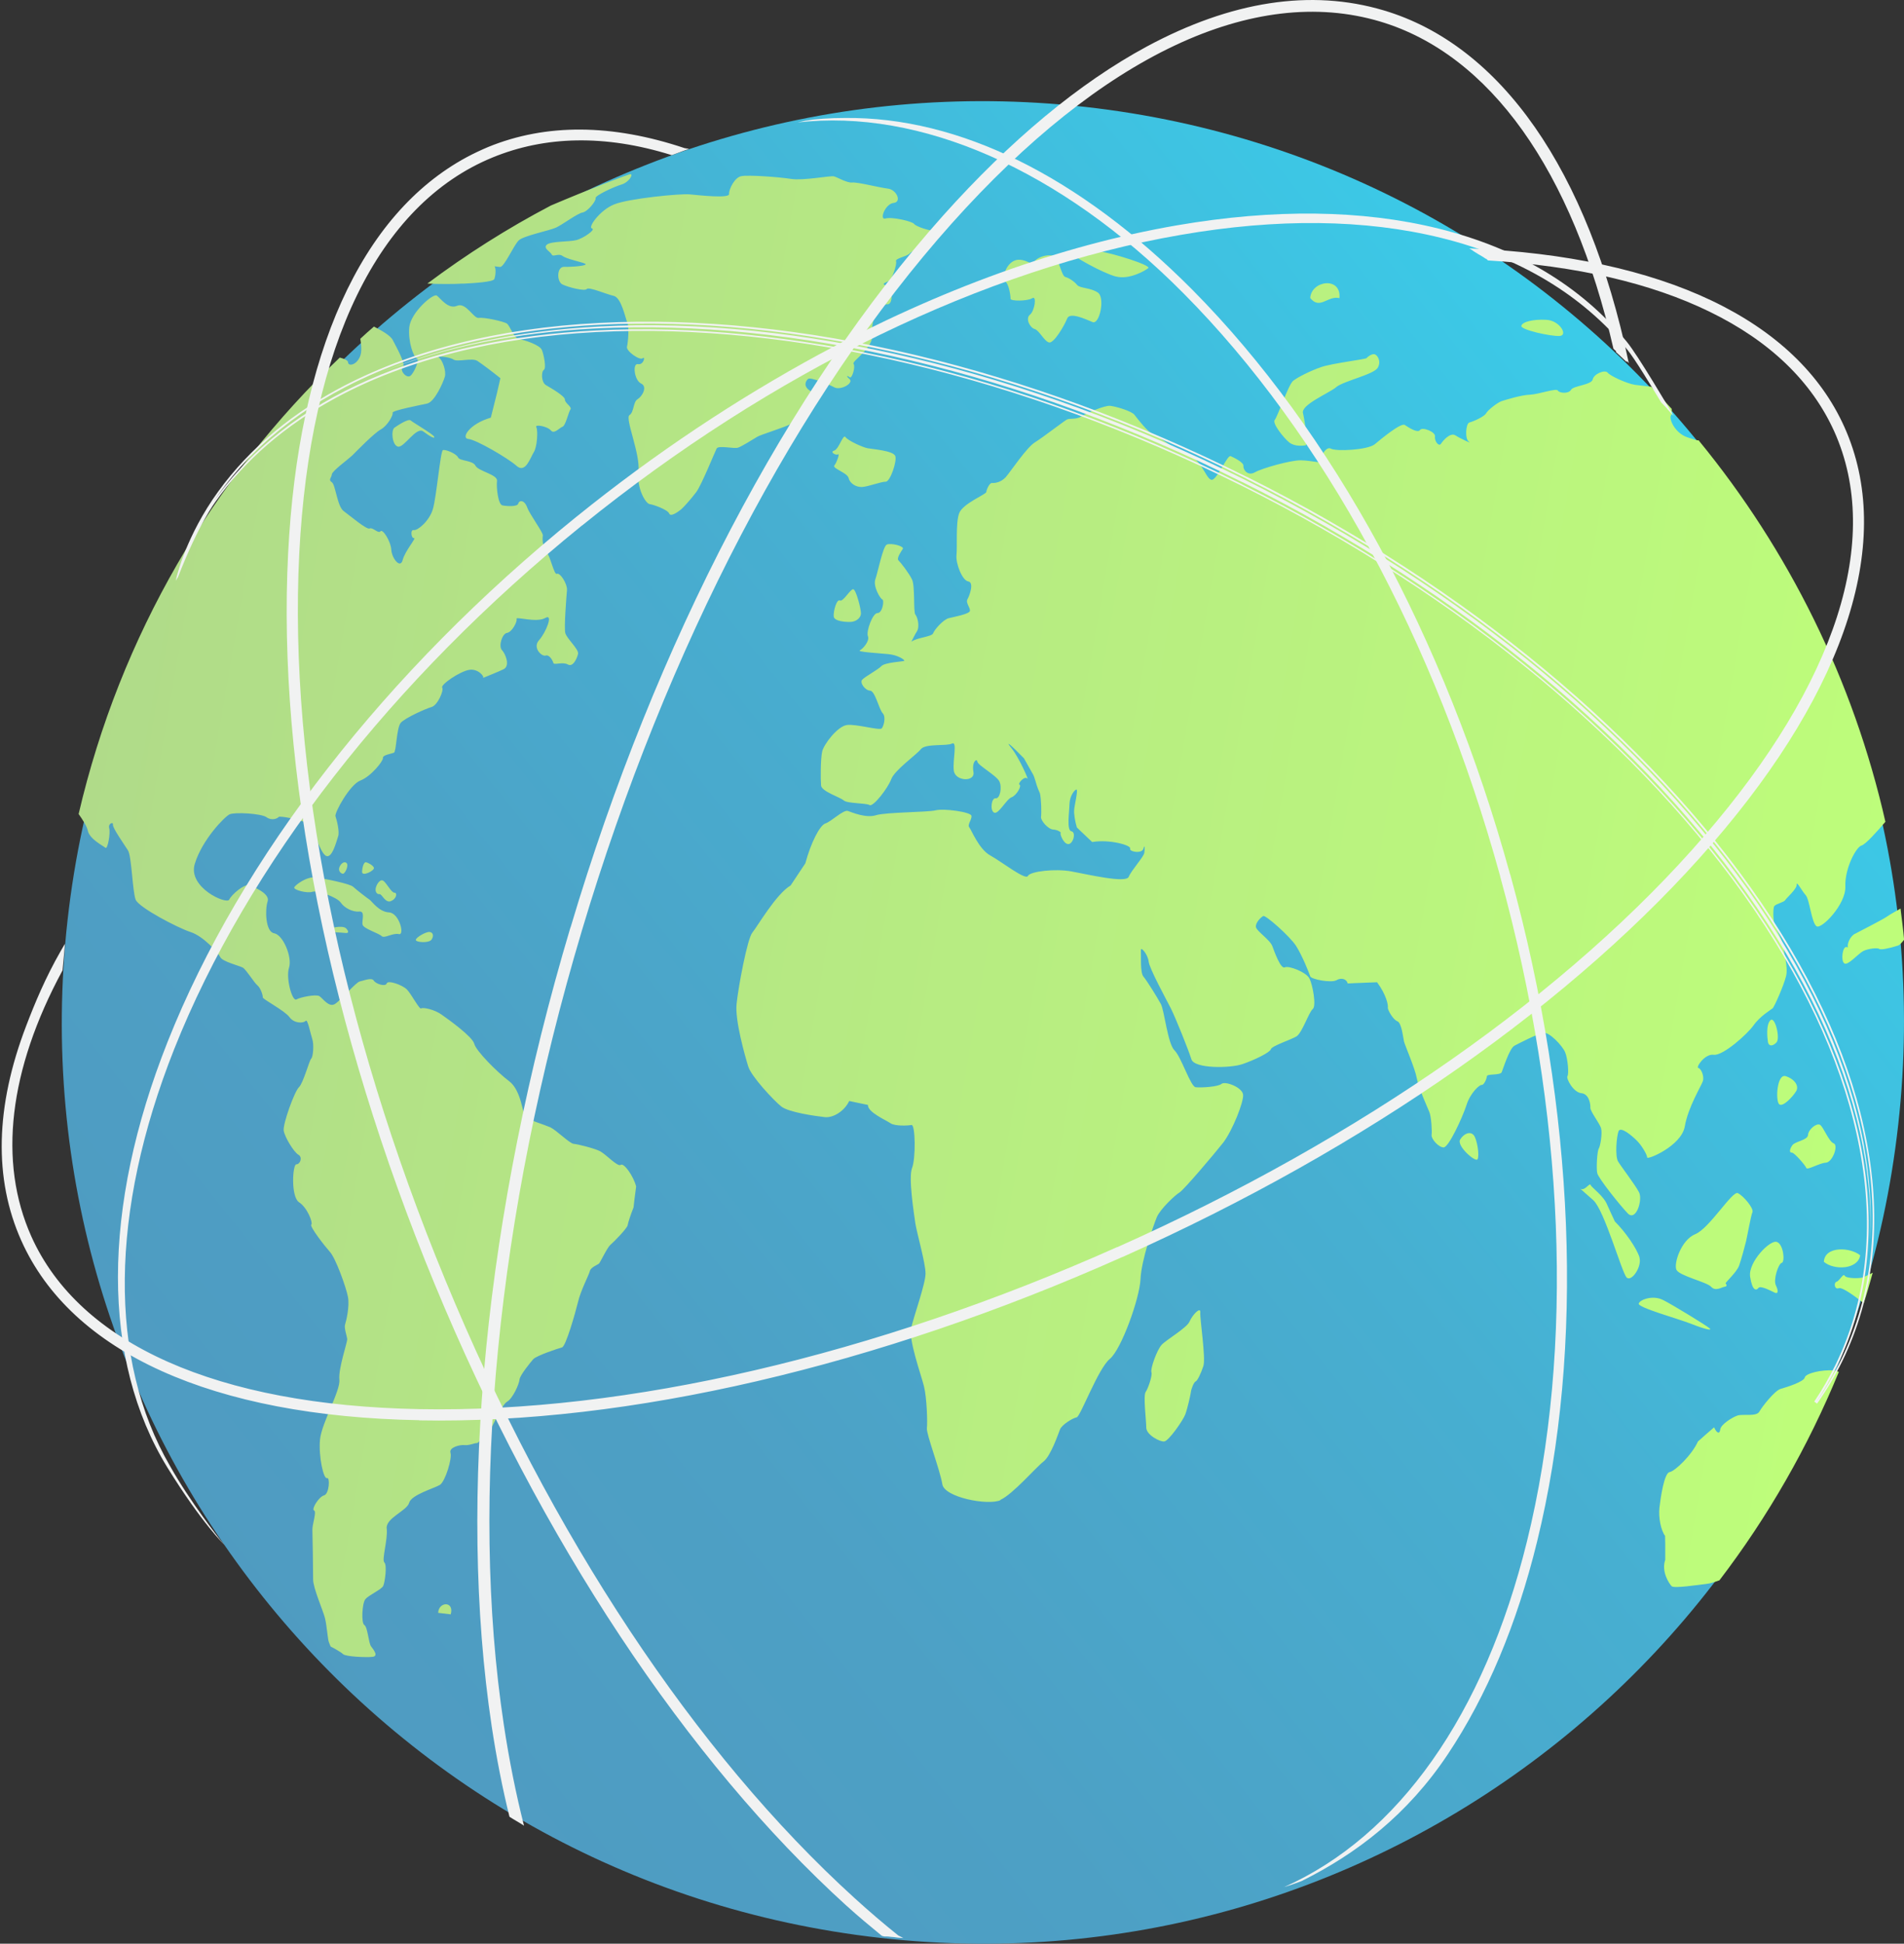 <svg xmlns="http://www.w3.org/2000/svg" width="339" height="346"><rect width="100%" height="100%" fill="#333333" stroke="none"/><title>earth</title><desc>Created with Sketch.</desc><defs><linearGradient id="a" x1="10.952%" x2="89.07%" y1="81.202%" y2="18.794%"><stop stop-color="#4F9BC1" offset="0%"/><stop stop-color="#4DA0C5" offset="26.01%"/><stop stop-color="#47AFD1" offset="58.13%"/><stop stop-color="#3CC8E6" offset="93.36%"/><stop stop-color="#3ACEEA" offset="100%"/></linearGradient><linearGradient id="b" x1="-.251%" x2="99.602%" y1="46.123%" y2="59.816%"><stop stop-color="#B0DB89" offset="0%"/><stop stop-color="#BEFE7A" offset="100%"/></linearGradient></defs><g fill="none"><g fill-rule="nonzero"><g><path id="Shape" fill="url(#a)" d="M337.97 200.22c-10.04 90-91.2 154.82-181.2 144.75-90-10.07-154.8-91.2-144.74-181.2C22.1 73.77 103.23 9 193.23 19.03c90 10.07 154.8 91.2 144.74 181.2z" transform="translate(-11 -1) translate(11 1)"/><path id="Shape" fill="url(#b)" d="M326.55 243.96c-2.18-.2-5.1.52-5.22 1.25-.12.74-3.23 1.73-4.28 2.02-1.03.28-3.27 3.1-3.8 4.05-.53.95-2.93.38-3.9.7-.9.3-2.93 1.56-3.06 2.45-.1.9-.62.74-1.1-.35 0 0 0 0-1.3 1.12-1.58 1.4-1.58 1.4-1.58 1.4-1.08 2.42-4.1 5.3-5.05 5.45-.96.16-1.6 4.56-1.8 6.3-.2 1.8.26 4.06 1 5.05 0 0 0 0 .03 1.43 0 2.84 0 2.84 0 2.84-.74 2.1.7 4.24 1.15 4.7.45.4 4.6-.23 6.2-.42.68-.07 1.5-.35 2.3-.64 8.62-11.28 15.76-23.72 21.26-37.1-.3-.14-.6-.24-.85-.24zm-271.14-26c-.27.43 2.32 3.75 3.34 4.9 1.03 1.14 2.88 6.3 3.2 8 .32 1.66-.3 4.27-.5 4.88-.23.6.3 2.04.37 2.6.05.6-1.6 5.27-1.4 7.25.23 1.97-3.16 7.7-3.45 10.7-.26 3 .64 7.05 1.25 6.83.57-.22.4 2.8-.5 3.06-.97.25-2.32 2.5-1.8 2.7.5.2-.33 2.46-.3 3.45.04.95.13 7.27.13 8.83 0 1.56 1.8 5.58 2.12 6.92.32 1.34.5 3.83.67 4.2.13.4.32.8.35.84.03 0 1.76.9 2.2 1.34.5.45 4.04.6 5.2.48 1.18-.1.22-1.28-.23-1.88-.45-.64-.6-3.45-1.2-3.8-.56-.32-.4-3.9.2-4.6.6-.72 2.85-1.7 3.17-2.35.3-.64.72-3.7.2-4.18-.5-.48.65-4.1.42-6.03-.22-1.88 3.62-3.15 4-4.6.4-1.42 4.48-2.57 5.48-3.18.96-.64 2.2-4.75 1.88-5.7-.32-.96 1.64-1.47 2.5-1.38.83.1 1.86-.4 2.18-.35.32.04 1.53-1.7 2.1-2.06.6-.38 2.22-4.66 3.27-5.3 1.06-.6 2.18-3.18 2.24-3.98.1-.77 1.86-2.93 2.44-3.6.58-.64 4.45-1.92 5.13-2.1.67-.2 2.33-6 2.84-8.08.48-2.07 1.93-4.78 2.1-5.48.15-.7 1.4-1.15 1.62-1.34.24-.2 1.43-2.8 2.04-3.35.64-.53 2.94-2.9 3.07-3.47.1-.57.58-2 1.06-3.2 0 0 0 0 .16-1.42.3-2.3.3-2.3.3-2.3-.46-1.84-2.18-4.26-2.73-3.85-.55.42-2.63-1.88-3.72-2.45-1.12-.54-3.97-1.24-4.7-1.3-.74-.1-3.05-2.43-4.13-2.94-1.1-.48-3.94-1.34-4.42-1.76-.48-.38-.7-4.78-2.9-6.44-2.2-1.66-5.9-5.4-6.22-6.66-.3-1.25-4.5-4.28-5.82-5.2-1.28-.93-3.36-1.34-3.64-1.1-.3.24-1.73-2.54-2.53-3.37-.82-.83-3.42-1.72-3.6-1.08-.2.64-1.93.1-2.3-.5-.37-.62-1.84.02-2.5.15-.68.13-3.3 3.28-4.4 4-1.1.7-2.17-1-2.8-1.4-.65-.34-3.3.17-4.08.6-.76.4-1.92-3.87-1.3-5.7.57-1.84-1.06-5.8-2.66-6.08-1.57-.25-1.64-4.27-1.16-5.68.48-1.4-2.62-2.67-3.4-2.87-.8-.2-3 1.63-3.44 2.56-.45.92-7.46-2.17-6.12-6.4 1.3-4.26 5.28-8.34 6.18-8.78.93-.42 5.6-.16 6.56.5.96.7 1.98.23 2.18-.03.2-.25 3.96.48 5.05 1.1 1.1.56 2.22 5.12 3.34 5.8 1.12.66 1.92-2.65 2.2-3.45.3-.8-.25-2.97-.47-3.57-.22-.6 2.56-5.68 4.45-6.38 1.85-.7 4.06-3.45 4-4-.1-.53 1.5-.75 1.95-.94.45-.16.45-4.5 1.25-5.36.83-.86 4.35-2.46 5.47-2.78 1.08-.32 2.2-2.96 1.88-3.44-.32-.54 3.07-2.84 4.74-3.16 1.66-.32 2.9 1.28 2.5 1.44.34-.16 2.68-1.06 3.7-1.57 1.2-.6.33-2.73-.3-3.4-.65-.67.02-2.93.9-3.06.9-.13 1.87-2.04 1.7-2.5-.18-.47 3.53.75 5.1-.15 1.53-.9.13 2.6-1.1 3.95-1.2 1.34.46 2.93 1.16 2.74.7-.23 1.3.92 1.4 1.33.1.4 1.64-.26 2.57.25.93.55 1.66-1.14 1.82-1.9.16-.8-2-2.7-2.27-3.68-.25-.98.2-6.53.3-7.68.05-1.15-1.26-3.16-1.8-2.87-.5.25-1.15-3.13-1.86-3.92-.73-.8-.73-2.4-.64-2.9.1-.52-2.3-3.67-2.8-5.04-.53-1.4-1.45-1.23-1.58-.65-.13.6-2.05.48-2.82.32-.77-.16-1.1-3.22-.96-4.37.13-1.12-3.36-1.72-3.84-2.7-.48-.97-2.82-.8-3.1-1.48-.32-.67-2.28-1.47-2.7-1.28-.44.2-1.14 8.36-1.78 10.5-.64 2.13-2.72 3.85-3.4 3.73-.67-.13-.44 1.53.04 1.43.5-.1-1.6 2.27-2.02 3.9-.42 1.62-1.92-.3-2.02-1.82-.1-1.54-1.53-3.77-1.92-3.3-.38.5-1.37-.75-1.92-.5-.5.3-3.42-2.2-4.6-3.06-1.2-.8-1.48-4.75-2.15-5.17-.7-.44-.03-.83 0-1.4s2.75-2.55 3.62-3.35c.83-.83 3.93-4.02 5.12-4.66 1.15-.63 2.24-2.55 2.08-2.96-.16-.38 4.8-1.34 6.14-1.63 1.34-.28 2.87-3.76 3.16-4.78.3-1.02-.48-3.1-1.06-3.4-.57-.33 1.86-.17 2.6.34.76.5 3.36-.38 4.28.26.9.6 2.76 2 4.07 3.06 0 0 0 0-.6 2.62-1.1 4.4-1.1 4.4-1.1 4.4-3.93 1.15-5.34 3.7-4 3.8 1.35.1 7.04 3.4 8.6 4.8 1.58 1.4 2.44-1.5 3.05-2.45.6-.93.77-3.83.45-4.44-.35-.6 2.02-.16 2.6.58.6.7 1.53-.5 2.07-.67.55-.2 1.06-2.62 1.4-3.07.33-.47-1-1.14-.98-1.75.03-.64-2.56-2.1-3.4-2.6-.83-.52-.83-2.4-.35-2.7.47-.28 0-2.74-.36-3.56-.32-.84-3.1-1.8-4.03-1.9-.92-.1-1.65-2.4-2.17-2.77-.5-.38-4.1-1.18-5.02-1.02-.92.17-2.26-2.83-3.86-2.16-1.6.7-2.95-1.34-3.62-1.82-.64-.44-4.6 2.97-4.9 5.62-.25 2.67.8 5.42 1.35 5.54.54.13-.42 2.5-1.12 3.1-.7.6-2.02-.96-1.38-1.5.6-.54-1.15-3.57-1.76-4.78-.4-.9-2.17-1.82-3.38-2.46-.83.7-1.63 1.43-2.43 2.17.15 1 .34 2.3-.08 3.23-.7 1.56-2.1 1.66-2.1.96 0-.33-.68-.65-1.48-.84C37.9 85.18 21.4 113.12 14 144.9c.7 1 1.47 2.18 1.63 2.95.3 1.5 2.7 2.7 3.14 3.06.4.36.93-2.67.67-3.5-.22-.83.77-1.18.67-.6-.08.57 2 3.5 2.67 4.56.67 1.05.8 7.36 1.38 8.8.6 1.4 7.48 5 9.76 5.74 2.28.73 4.9 3.66 5.3 4.46.34.8 3.38 1.53 4.02 1.88.64.4 1.98 2.65 2.6 3.16.6.5.98 1.82.95 2.14-.03.32 3.87 2.33 4.74 3.5.87 1.2 2.54 1.1 2.9.67.34-.4.85 2.3 1.17 3.24.32.95.16 3.18-.2 3.5-.34.32-1.4 4.34-2.17 5.07-.8.75-2.88 6.52-2.72 7.73.2 1.2 1.83 3.86 2.63 4.3.78.45.3 1.7-.38 1.7-.67 0-1 5.7.45 6.73 1.5.95 2.5 3.6 2.24 4zm30.45-97.32c-.03 0-.03 0 0 0zM82.4 50.5c1.98-.1 5.3-.3 5.6-.8.2-.46.38-1.8.06-2.3.32.06.67.1.96.12.73.1 2.43-3.83 3.33-4.72.9-.86 5.53-1.75 6.68-2.3 1.16-.54 3.75-2.5 4.68-2.67.94-.16 2.47-2.1 2.34-2.56-.16-.44 3.3-2.04 4.6-2.42 1.3-.38 2.1-1.75 1.64-1.85-.28-.06-7.52 2.74-14.2 5.58-7.72 4.05-15.05 8.7-22 13.9 1.93.1 5 .1 6.3 0zM178.1 267c2.24-1 6.4-5.87 7.68-6.82 1.3-1 2.6-4.85 2.94-5.7.32-.87 2.27-2.05 2.98-2.18.67-.13 3.8-8.67 5.9-10.4 2.07-1.72 5.3-10.78 5.46-14.16.13-3.34 2.3-9.6 2.9-11.06.62-1.47 3.28-3.96 4.08-4.43.76-.48 6-6.64 7.74-8.84 1.7-2.23 3.68-7.3 3.55-8.54-.12-1.3-3.16-2.47-3.84-1.93-.63.54-3.64.7-4.6.6-.92-.1-2.56-5.38-3.77-6.56-1.22-1.17-1.8-7.07-2.43-8.25-.64-1.18-2.5-4.18-3.1-4.88-.62-.7-.4-3.8-.46-4.66-.06-.85 1.25.72 1.38 1.96.13 1.24 3.04 6.57 3.94 8.32.9 1.8 3.13 7.37 3.68 9.1.54 1.7 6.94 1.6 9.1.85 2.13-.73 4.88-2.07 5.04-2.64.16-.6 3.6-1.7 4.58-2.3 1-.65 2.2-4.32 2.88-4.86.67-.54 0-4.27-.58-5.42-.54-1.15-3.74-2.36-4.4-2-.72.34-1.8-2.66-2.2-3.74-.37-1.12-2.74-2.65-2.93-3.4-.16-.78.9-1.8 1.3-2 .42-.2 4.68 3.55 5.83 5.3 1.12 1.76 2.34 4.85 2.53 5.43.15.55 3.77 1.22 4.66.7.87-.5 1.8-.25 2.02.58 0 0 0 0 1.15-.06 4.07-.16 4.07-.16 4.07-.16 1.66 2.23 2 4.08 1.92 4.5-.07.38.92 2.16 1.7 2.45.76.27 1.02 2.94 1.18 3.6.16.68 1.98 4.83 2.27 6.52.3 1.7 1.86 5.1 2.24 6.03.36.9.5 3.44.4 4.1-.07.68 1.2 2.18 2.14 2.2.9.04 3.4-5.44 4.06-7.5.64-2.1 2.3-3.68 2.72-3.62.42.03.9-1.1.93-1.56.06-.45 2.37-.13 2.63-.7.25-.58 1.37-4.24 2.27-4.72.9-.48 4.03-2.08 5.12-2.3 1.05-.22 3.42 2.3 3.9 3.45.48 1.1.7 3.85.42 4.27-.27.4 1.04 2.9 2.48 3.03 1.38.13 1.64 1.98 1.6 2.6 0 .68 1.64 2.76 1.9 3.62.25.86-.1 3.12-.4 3.63-.3.48-.47 3.48-.28 4.37.16.86 4 5.68 5.44 7.18 1.47 1.5 2.7-2.43 2-3.77-.7-1.34-3.18-4.56-3.73-5.48-.56-.96-.27-4.43.08-5.36.35-.97 2.4.8 3.23 1.62.84.8 1.87 2.52 1.87 3.03-.04.5 6.1-2.04 6.7-5.52.6-3.48 2.93-7.18 3.22-8.07.28-.9-.33-2.26-.8-2.33-.5-.1 1.14-2.58 2.74-2.36 1.6.23 5.98-3.66 7.1-5.26 1.12-1.6 3.14-2.8 3.37-3 .26-.15 2-4.07 2.4-5.73.42-1.65-.47-4.4-.5-5.3-.04-.88-1.22-3.02-1.5-3.7-.3-.66-.36-3.05-.1-3.46.25-.4 1.75-.7 1.95-1.08.22-.38 2.08-1.98 2.04-2.74-.04-.8.92 1.1 1.6 1.85.7.73 1.05 4.97 1.95 5.55.86.57 5.24-3.9 5.12-7.08-.13-3.2 1.92-7.05 2.88-7.3.73-.2 2.8-2.53 4.25-4.22-5.7-25.16-17.2-48.34-33.25-67.9-.22 0-.4-.02-.6-.1-1.38-.43-1.38-.43-1.38-.43-2.3-.77-3.4-3.4-2.92-3.96.16-.17.16-.58.1-1.12-1.18-1.3-2.4-2.62-3.62-3.93-1.08-.15-2.27-.25-2.94-.35-1.42-.22-4.36-1.56-4.84-2.16-.48-.6-2.47.22-2.66 1.2-.22 1-3.5 1.12-3.87 1.86-.42.73-2.08.6-2.34.12-.26-.47-3.43.67-4.94.74-1.5.03-4.38.92-5.08 1.15-.7.23-2.44 1.57-2.76 2.17-.32.6-2.33 1.47-2.97 1.63-.64.16-.84 2.94-.1 3.4.74.5-1.44-.5-2.37-1.1-.96-.6-2.24.95-2.6 1.5-.37.54-1.17-.48-1.05-1.3.13-.84-2.27-1.77-2.68-1.16-.42.6-2.02-.45-2.7-.9-.67-.44-4.12 2.4-5.37 3.45-1.28 1-6.85 1.3-7.8.76-1-.55-2.3 2.2-1.45 2.48.83.26-2.2-.38-3.9-.4-1.73-.04-6.88 1.4-8.16 2.13-1.28.73-2.12-.45-2.05-1.12.06-.67-1.73-1.5-2.27-1.75-.55-.26-2.1 3.5-3.14 4.14-1.05.64-1.82-3.25-4.06-4.14-2.24-.86-5.6-3.5-6.6-3.9-.98-.38-2.8-2.77-3.32-3.44-.5-.7-3.4-1.53-4.35-1.62-.96-.1-4.2 1.3-5.1 1.88-.92.6-2.1.32-2.55.54-.45.2-4.3 3.2-5.73 4.08-1.48.9-4.33 5.2-5.2 6.2-.9.98-2 1.07-2.46 1.04-.44-.03-.96 1.15-1 1.6-.05.44-4.24 2.07-4.85 3.82-.62 1.76-.3 5.93-.46 7.4-.16 1.47 1 4.5 2.08 4.7 1.1.15.26 2.5-.13 3.18-.36.63.54 1.5.44 2.07-.1.57-2.94 1.08-3.8 1.3-.9.23-2.5 1.98-2.76 2.7-.23.6-2.9.75-3.87 1.48.3-.57.68-1.37.97-1.8.6-.9.1-2.66-.26-3.04-.37-.4-.02-5.18-.6-6.26-.54-1.12-2-3-2.4-3.38-.38-.4.48-1.57.77-2.04.3-.5-2.14-1.1-2.85-.77-.7.32-1.6 4.98-2.05 6.22-.4 1.24.87 3.4 1.25 3.54.4.14.03 2.46-.86 2.43-.87 0-2.05 3.3-1.7 4.12.35.83-.86 2.23-1.44 2.52-.54.28 3.3.5 5.06.67 1.76.15 3.04 1.08 2.85 1.2-.2.13-3.43.26-4.07.93-.64.67-2.94 1.88-3.42 2.43-.48.5.5 1.9 1.4 1.94.9.03 1.6 3.35 2.25 4.02.63.67.18 2.3-.17 2.7-.4.42-4.55-.82-6.2-.6-1.68.23-4.1 3.42-4.4 4.7-.3 1.27-.3 5.03-.2 6.08.1 1.06 3.43 2.08 4.04 2.65.64.56 3.94.44 4.6.82.62.38 3.24-2.97 3.85-4.6.6-1.62 4.42-4.3 5.28-5.35.83-1.05 4.58-.5 5.54-1 1-.47.1 2.88.32 4.8.22 1.94 3.84 2.1 3.5.25-.33-1.82.63-2.5.7-1.82.1.64 3.35 2.43 3.9 3.48.54 1.05.12 3.15-.64 3.03-.77-.12-1.06 2.24-.26 2.56.77.35 2.18-2.43 3.1-2.74.9-.36 1.83-2.05 1.4-2.24-.37-.2.94-1.65 1.4-1.08.4.57-1.45-3.7-2.76-5.33-1.32-1.62-.36-.86 2.14 1.7 0 0 0 0 1.6 2.83.32.5.64 2 .9 2.58.35.83.35.83.35.83.25.97.3 3.52.2 4.22-.05.67 1.26 2.17 2.16 2.24.9.03 1.53.6 1.34.6-.2 0 .4 1.85 1.28 1.98.9.13 1.54-2.1.64-2.27-.9-.15-.38-3.44-.35-4.9.06-1.47.96-2.56 1.25-2.53.32.04-.4 2.97-.42 3.64-.06.67.16 2.07.48 3.1 0 0 0 0 .83.8 1.9 1.8 1.9 1.8 1.9 1.8 3.07-.53 6.98.58 6.76 1.16-.23.57 2.1.98 2.36.03.26-.96.26.06.16.73-.06.67-2.3 3.1-2.78 4.28-.48 1.17-7.23-.42-10.15-.96-2.9-.54-7.4-.03-7.8.8-.42.82-4.7-2.56-6.73-3.67-2-1.12-3.32-4.53-3.7-4.98-.4-.48.5-1.4.38-2.07-.13-.67-4.93-1.34-6.4-.96-1.48.35-8.77.32-10.57.86-1.8.58-4.3-.5-5.05-.76-.8-.22-2.95 1.9-3.97 2.23-1.02.32-2.62 3.5-3.58 7.1 0 0 0 0-1.6 2.4-1.02 1.54-1.02 1.54-1.02 1.54-2.6 1.54-5.9 7.28-6.82 8.4-.9 1.1-2.5 9.72-2.8 12.65-.33 2.94 1.52 9.38 2.07 11.17.54 1.78 4.54 6.05 5.9 7.14 1.36 1.05 6.16 1.7 7.73 1.88 1.57.16 3.52-1.12 4.35-2.87 0 0 0 0 2.28.48 1.06.22 1.06.22 1.06.22-.1 1.28 3.2 2.7 4 3.25.77.55 3.07.45 3.75.32.7-.12.77 5.97.1 7.66-.67 1.7.32 7.94.58 9.82.3 1.88 1.82 7.1 1.82 8.96 0 1.82-2.1 7.62-2.56 9.7-.48 2.07 1.73 8.22 2.27 10.33.53 2.1.65 6.5.53 7.5-.13 1.02 2.33 7.4 2.75 9.98.35 2.33 8.1 3.83 10.34 2.84zM321.6 207.9c.15.48 2.3-.86 3.48-.93 1.2-.06 2.3-3.12 1.4-3.44-.9-.35-1.8-2.9-2.43-3.3-.64-.37-2.08.84-2.14 1.8-.05.96-2.3 1.12-2.8 1.85-.52.73-.55 1.34-.07 1.3.45 0 2.4 2.27 2.56 2.72zm-4.36 16.9c.6-.16.32-3.35-.9-3.73-1.2-.4-5.1 3.6-4.74 6.18.4 2.6 1.1 2.52 1.5 2 .42-.46 2.35.62 2.92.87.58.26.64-.35.16-1.33-.48-1 .45-3.84 1.06-4zm-6.37-3.8c.25-1.08.86-4.56 1.15-5.23.26-.67-1.6-2.9-2.6-3.38-.98-.48-5.08 6.3-7.58 7.3-2.52 1.02-3.87 5.26-3.36 6.34.52 1.1 5.4 2.17 6.18 3.03.77.86 1.82.1 2.37 0 .54-.06.4-.4.22-.57-.2-.13 1.95-1.95 2.4-3.22.42-1.25.96-3.2 1.22-4.28zm-14.8 10.4c-1.78-.9-4.08-.06-4.3.64-.26.7 6.94 2.68 9.3 3.6 2.34.93 3.85 1.3 3.33.83-.5-.48-6.56-4.18-8.32-5.07zm20.24-45.86c.68-.73-.28-4.72-1.1-3.92-.8.8-.55 3.06-.43 3.9.16.76.84.76 1.54.02zm3.5 8.68c.54-.93-.3-2.14-1.86-2.65-1.57-.5-1.85 4.27-1.2 4.97.63.67 2.5-1.37 3.06-2.32zm4.93 30.4c1.76 1.52 6.04 1.4 6.46-1.16-1.7-1.44-6.3-1.72-6.47 1.15zm5.53-58.4c-.86.44-1.44 1.8-1.25 2.42-.1-.03-.2-.03-.3-.06-.65-.07-1 2.42-.36 2.9.6.5 2.47-1.7 3.36-2.17.9-.47 2.63-.63 2.85-.4.26.22 1.76-.07 3.4-.6.28-.1.63-.5 1.05-1.03-.16-1.85-.42-3.7-.64-5.55-.86.5-1.82 1.02-2.27 1.34-.94.67-4.72 2.55-5.84 3.16zm-48.96 45.3s.03 0 0 0c-.3-.27-.32-.3 0 0zm10.6 12.3c-.52-1.64-2.5-4.5-4.4-6.4 0 0 0 0-.63-1.36-.7-1.53-.7-1.53-.7-1.53-.62-1.66-2.82-3.13-2.98-3.6-.17-.48-1.1 1.24-1.87.63.38.36 1.18 1.06 2.34 2.08 2 1.8 5.08 12.9 5.95 13.77.86.84 2.78-1.96 2.27-3.6zm-31.92-21c-.73 1.15 2.72 4.12 3.07 3.55.4-.55-.06-3.58-.67-4.3-.6-.7-1.7-.36-2.4.76zm-55.9 51.32c0 1.27 2.46 2.58 3.22 2.45.8-.13 3.3-3.7 3.72-4.8.4-1.07.92-3.4 1-3.98.05-.54.53-1.78.85-1.9.3-.1.93-1.38 1.38-2.75.45-1.44-.64-8.33-.55-9.5.1-1.2-1.44.44-1.92 1.6-.5 1.14-4.1 3.2-4.96 4.13-.86.93-2.04 4.28-1.82 4.88.2.6-.6 2.9-1.02 3.5-.48.62.1 5.08.1 6.36zM78 287.1c.74.1 1.48.17 2.25.27.67-2.4-2.15-2.3-2.24-.26zM166.44 41.1c-.96 0-3.36-.77-3.7-1.25-.36-.47-4-1.3-5.1-.95-1.12.32-.06-2.62 1.48-2.78 1.5-.16.5-2.4-1.08-2.55-1.57-.2-5.38-1.18-6.3-1.08-.94.1-2.63-.93-3.27-1.1-.64-.15-5.44.8-7.62.46-2.2-.35-7.62-.73-8.8-.5-1.22.15-2.3 2.35-2.24 3.18.1.84-5.32.23-7.02.07-1.7-.16-10.94.74-13.47 1.8-2.5 1-4.7 4.1-3.93 4.26.77.16-1.53 1.8-2.85 2.1-1.3.3-4.35.17-5.15.77-.8.64.64 1.28.86 1.8.23.47 1.16-.3 1.92.24.74.55 3.37 1.06 4 1.37.68.37-2.33.6-3.7.56-1.38-.07-1.38 2.68-.3 3.15 1.1.52 3.94 1.23 4.3.8.35-.44 3.4.9 4.8 1.22 1.37.32 2.07 3.96 2.43 4.8.35.78.12 3.5-.07 4.26-.18.76 2.28 2.5 2.8 2.04.5-.45.2 1.24-.84 1.05-1.02-.2-.67 2.87.55 3.45 1.22.57.17 2.33-.63 2.8-.8.48-.6 2.27-1.44 2.84-.83.54 1.95 6.9 1.6 9.95-.35 3.07 1.28 5.78 2 5.88.75.1 3.2 1 3.47 1.66.26.7 1.6-.3 2.15-.74.5-.44 1.72-1.8 2.65-3.03.93-1.2 3.33-7.17 3.65-7.78.32-.64 3.14.1 3.84-.17.7-.25 2.74-1.53 3.35-1.9.58-.4 4.9-1.67 6.15-2.37 1.2-.67 3.48-3.95 4.44-4.6.96-.66-.38-.57-1.4-1.43-1-.83-.42-1.66-.07-1.94.35-.33 3.6.94 4.67 1.52 1.1.57 3.46-.73 2.7-1.47-.8-.7-.36-.64.02-.32.4.3 1.06-1.9.68-2.4-.4-.47 3.7-2.83 3.36-5.5-.4-2.68 1.63-5.2 2.65-5.1 1.03.1 1.06-2.88-.12-3.3-1.2-.4 0-.54.48-.92.52-.34 1.38-2.9 1.2-3.43-.23-.54 1.97-.86 2.42-1.4.45-.55 3.04-1.44 3.94-1.54.8-.22 1.5-2.45.57-2.45zm21.13 4.5c-1.12-.55-3.65.5-3.43 1.27.23.77-1.82-1.15-3.45-.5-1.67.63-2.37 3.3-1.7 3.75.67.45.96 2.65.93 3.06-.02.45 3.02.45 3.88-.1.83-.53.42 2.27-.42 2.94-.86.67 0 2.33.84 2.55.83.23 1.76 2.3 2.62 2.4.87.06 2.7-3.07 3.17-4.28.47-1.18 3.22.1 4.5.64 1.25.55 2.3-4.33.96-5.25-1.34-.9-3.13-.73-3.68-1.34-.5-.63-1.47-1.27-2.1-1.43-.75-.2-1.03-3.15-2.12-3.7zm11.17 3.63c2.27.58 5.1-1 5.7-1.5.63-.47-6.18-2.64-8.84-3.02-2.67-.38-4.84-.25-4.87.3.03.5 5.72 3.66 8 4.23zm-49.2 57.67c-.57-.32-1.18 1.9-1.1 2.8.02.9 2.16 1.06 3.1 1 .92-.07 1.7-.7 1.75-1.47.03-.74-.86-4.3-1.38-4.34-.5-.06-1.8 2.3-2.36 2zm9.83-25.77c-.38-.9-4.03-1.18-4.9-1.34-.86-.16-3.48-1.34-3.93-1.98-.45-.63-1.15 2.14-2.02 2.4-.85.25.33.92.68.67.36-.26-.2 1.43-.64 1.97-.44.55 2.3 1.28 2.53 2.24.2.92 1.28 1.65 2.4 1.6 1.12-.07 3.43-.97 4.2-.94.8.04 2.08-3.73 1.7-4.62zm78.5-12.2c1.38-1.13 6.7-2.25 7.43-3.46.7-1.2-.1-2.36-.62-2.42-.5-.06-1.24.5-1.37.7-.15.2-6.2.93-8.1 1.6-1.9.66-4.15 1.78-4.98 2.45-.83.67-2.75 6.35-3.27 6.95-.5.6 1.64 3.26 2.6 4.02 1 .77 2.5.57 2.9.5.42-.08-.1-4.23-.47-5.73-.4-1.46 4.5-3.5 5.9-4.6zm-4.57-15.86c1.72 2.13 3.1-.5 5.18 0 .38-3.9-5.03-3.16-5.2 0zm37.56 4.94c-.12.7 5.22 1.88 6.82 1.8 1.6-.1-.03-2.8-2.37-2.88-2.3-.13-4.3.35-4.44 1.08zM70.23 76.13c-.64.47-.42 3.15.64 3.38 1.1.2 3.27-3.66 4.5-2.7 1.26.95 2.13 1.37 1.93.92-.2-.45-3.77-2.52-4.2-2.9-.44-.32-2.23.86-2.87 1.3zm3.8 91.17c-.05.45 2.3.64 2.8-.03.44-.67.3-1.28-.33-1.37-.64-.07-2.43.95-2.46 1.4zm-10.07-5.04c1.15-.1.4 1.7.6 2.36.2.7 2.85 1.5 3.37 2 .48.52 2-.6 3.1-.34 1.06.26.07-3.76-1.76-3.86-1.82-.1-3.07-2-3.46-2.26-.4-.26-2.35-1.76-2.93-2.3-.54-.54-5.12-1.47-6.7-1.66-1.56-.2-3.48 1.25-3.77 1.72-.32.5 2.4 1.15 3.2.83.84-.32 4.42.96 5.06 1.92.64.95 2.1 1.7 3.3 1.6zm-5.38 3.32c-.06.44 2.37.4 2.95.5.57.07.6-.3.06-.85-.6-.54-3-.1-3.02.35zm3.04-12.02c-.6-.32-1.2.6-1.25 1.05-.06.45.26.87.68.93.4.03 1.18-1.66.57-1.97zm4.96.92c-.16-.48-1.15-.96-1.44-1-.32-.02-.64.75-.67 1.7-.06.96 2.27-.22 2.1-.7zm2.98 5.93c1.02-.34 1.25-1.5.67-1.5s-1.44-1.84-2.05-2.16c-.6-.3-1.25.9-1.3 1.47-.07.55.25 1 .66.94.48-.07 1 1.6 2.02 1.27zm262.1 66.98c-.5.2-2.93.23-3.22-.3-.26-.5-.9.9-1.44 1.07-.55.16-.4 1.46.4 1.15.6-.2 2.7 1.3 4.43 2.67.58-1.78 1.1-3.6 1.6-5.42-.67.32-1.4.7-1.76.83z" transform="translate(-11 -1) translate(11 1)"/><path id="Shape" fill="#F1F2F2" d="M231.74 334.85c9.85-4.9 18.9-11.87 26.03-22.56 6.95-10.42 12.3-23.15 15.9-37.86 8.48-34.5 6.8-76.65-4.74-118.63 0-.06-.03-.12-.07-.18-11.56-42-31.64-78.9-56.53-104-20.17-20.3-41.62-30.84-61.9-30.62-2.53 0-5.05.16-7.57.5.8-.08 1.6-.15 2.42-.2-.64.05-1.24.12-1.88.2l-1.4.3c21.77-2.52 46.75 8.3 68.7 30.4 24.83 24.98 44.84 61.8 56.38 103.7 0 .03.03.1.03.16 11.55 41.92 13.24 83.94 4.76 118.32-7.62 30.94-22.9 52.48-43.28 61.56l-.2.06c1.16-.35 2.24-.73 3.36-1.15z"/><g id="Group" fill="#F1F2F2"><path id="Shape" d="M323.3 249.68c1.7-2.36 3.16-4.88 4.46-7.53 11.4-23.38 5.06-52.7-14.42-81.25-19.16-28.14-51.14-55.57-91.4-75.67-.07-.03-.1-.06-.16-.1-40.23-20.06-81.23-29.06-114.93-27.33-30.88 1.56-55.8 12.12-68.72 31.36 13.1-18.6 37.68-28.8 68.02-30.34 33.7-1.72 74.7 7.27 114.93 27.34.06.03.1.06.15.1 40.27 20.1 72.22 47.56 91.4 75.66 19.46 28.55 25.83 57.9 14.43 81.25-1.1 2.27-2.35 4.44-3.75 6.5zM31.64 102.8l-.35.58s1.32-6.63 6.54-14.42c5.38-7.97 12.93-14.6 22.3-19.68 12.6-6.8 28.4-10.88 46.67-11.8 35.25-1.8 76.15 7.9 115.1 27.37.03.03.1.03.16.06 39 19.5 71.5 46.43 91.54 75.8 9.9 14.52 16.23 28.88 18.8 42.7 2.68 14.32 1.22 27.4-4.38 38.88-1.28 2.62-2.8 5.17-4.5 7.56l-.5-.35c1.4-2.08 2.67-4.3 3.76-6.5 5.53-11.34 7-24.3 4.32-38.5-2.57-13.7-8.88-28-18.7-42.45-20-29.32-52.4-56.15-91.3-75.57-.06-.04-.1-.07-.15-.07-38.9-19.38-79.67-29.08-114.8-27.3-18.15.93-33.9 4.98-46.4 11.74-8.92 4.82-16.15 11.04-21.4 18.48.03 0-2.9 3.7-6.7 13.5zm301.34 117.7c.32-5.43-.1-11.1-1.18-16.98-2.57-13.72-8.88-28-18.7-42.46-20-29.32-52.4-56.14-91.3-75.57-.06-.04-.1-.08-.15-.08-38.9-19.4-79.67-29.1-114.8-27.3-14.74.76-27.85 3.54-38.96 8.16 11.03-4.46 23.86-7.08 38.2-7.8 35.25-1.8 76.15 7.9 115.1 27.36.03 0 .1.03.16.06 39 19.5 71.52 46.42 91.54 75.8 9.9 14.5 16.23 28.87 18.84 42.68 1.05 5.58 1.46 10.94 1.24 16.1z"/></g><g id="Group" fill="#F1F2F2"><path id="Shape" d="M151 339.03c2.17 1.98 4.36 3.86 6.54 5.65.54 0 1.05.03 1.6.1.2-.07.42-.07.64-.04-2.6-2.1-5.23-4.34-7.82-6.7-28.32-25.72-54.23-64.82-72.93-110.12-18.7-45.3-27.93-91.26-26-129.4C54.9 61.24 67.2 36.1 87.58 27.7c9.45-3.9 20.4-3.93 32.16-.3.8-.28 1.47-.53 2.08-.76-12.73-4.28-24.53-4.4-34.76-.22-1.32.54-2.57 1.15-3.82 1.82-18.63 10.03-29.8 34.72-31.62 70.18-1.95 38.33 7.3 84.53 26.1 129.98 18.77 45.52 44.78 84.78 73.25 110.63zM150.77 339.28c2.18 1.98 4.07 3.52 6.22 5.3l.18.07.32.06c.52 0 .7 0 1.22.08l.4.03c.24.04.57.07.73.1l1 .07-.9-.45c-2.6-2.08-5.24-4.34-7.83-6.7-28.3-25.7-54.17-64.73-72.83-110-18.7-45.26-27.92-91.16-26-129.27 1.9-37.15 14.12-62.2 34.4-70.53 9.35-3.84 20-4.13 31.83-.45l.1.03c.74-.26 1.54-.57 2.18-.8l.9-.32-.8-.13c-12.95-4.34-24.72-4.4-34.98-.2-1.32.56-2.6 1.16-3.85 1.83-9.33 5.05-16.84 13.68-22.26 25.72-5.4 12-8.6 27.1-9.5 44.75-1.97 38.4 7.3 84.62 26.1 130.14 18.82 45.48 44.86 84.8 73.37 110.68zM78.03 228.34C59.27 182.88 50 136.8 51.96 98.48c.9-17.6 4.07-32.58 9.46-44.53C66.78 42.07 74.2 33.5 83.4 28.55c1.2-.66 2.5-1.27 3.77-1.78 9.88-4.06 21.2-4.1 33.68-.06-.35.13-.74.26-1.12.42-11.97-3.67-22.8-3.55-32.27.32-1.28.5-2.5 1.12-3.72 1.76-18.28 9.84-29.28 34.24-31.04 69.32-1.96 38.2 7.28 84.2 26 129.53 18.74 45.36 44.65 84.5 73.03 110.2 2.37 2.18 4.78 4.26 7.2 6.18-.43-.04-.85-.07-1.23-.07-2.15-1.76-4.3-3.64-6.42-5.56-28.5-25.8-54.48-65.04-73.25-110.46z"/></g><path id="Shape" fill="#F1F2F2" d="M93.3 325c-1.43-5.63-2.65-11.68-3.6-18-6.13-40.58-1.2-90.77 13.9-141.34 15.1-50.54 38.5-95.26 65.87-125.9 26.7-29.85 53.77-42.62 76.25-35.93 19.53 5.82 34.28 26.5 41.55 58.25 0 0 .04.03.04.03.13.14.26.27.4.37 0 .06.02.12.02.2.45.4 1.32 1.24 1.9 1.78 0-.06-.04-.16-.04-.22.13.12.3.25.42.4l-.06-.24c-7.22-34.14-22.7-56.35-43.6-62.56C233.4-2 219.23.18 204.15 8.3c-12.02 6.5-24.2 16.62-36.26 30.1-27.58 30.85-51.15 75.82-66.3 126.68l-.04.07c-15.17 50.83-20.14 101.3-14 142.18.85 5.6 1.9 10.98 3.16 16.07.86.58 1.76 1.02 2.6 1.6z"/><g fill="#F1F2F2"><path id="Shape" d="M74.64 252.52c37.13.7 81.52-9.63 125.04-29.04l.1-.03c43.45-19.4 80.74-45.56 104.96-73.6 23.94-27.7 32.2-53.87 23.36-73.65-8.47-18.96-31.8-30.1-65.92-31.6.3.2.58.36.86.55.5.3 1.03.57 1.47.9 32.3 1.87 54.3 12.66 62.4 30.7 8.6 19.3.4 44.95-23.18 72.26-24.12 27.96-61.3 54-104.58 73.34l-.1.03c-43.3 19.3-87.46 29.58-124.36 28.88-36.1-.68-60.75-11.68-69.38-30.96-5.94-13.28-4.25-29.5 5.53-47.58.07-.86.2-2.08.3-3.2-2.66 4.6-4.48 8.9-6.15 13.3-5.43 14.18-5.75 27.1-.86 37.98 8.85 19.8 33.9 31.05 70.52 31.72zM74.64 252.84c37.17.7 81.6-9.64 125.17-29.07l.1-.03c43.5-19.43 80.8-45.6 105.07-73.7 24-27.8 32.33-54.1 23.42-74-8.54-19.1-32.28-30.38-66.8-31.82.5.3.96.6 1.44.86 0 0 .04 0 .04.04l-.32-.2c33.6 1.6 56.68 12.74 65.02 31.37 8.82 19.65.5 45.68-23.32 73.32-24.2 28-61.45 54.15-104.84 73.55l-.1.03c-43.46 19.4-87.8 29.7-124.9 29-36.53-.67-61.46-11.87-70.27-31.56-4.86-10.84-4.57-23.54.9-37.74 1.4-3.7 3.06-7.72 5.4-11.97-.07.6-.1 1.18-.17 1.63-9.62 17.8-11.53 34.33-5.5 47.8 8.7 19.4 33.43 30.47 69.66 31.14 36.97.67 81.17-9.57 124.53-28.9l.1-.04c43.36-19.37 80.55-45.44 104.7-73.4 23.65-27.4 31.9-53.18 23.2-72.58-4.05-9.1-11.63-16.4-22.5-21.67-10.76-5.22-24.44-8.32-40.67-9.24.32.2.64.4.93.7 15.72.96 29 4.02 39.46 9.13 10.7 5.2 18.17 12.4 22.2 21.33 8.6 19.18.38 44.74-23.1 71.93-24.1 27.92-61.2 53.92-104.5 73.23l-.1.02c-43.25 19.3-87.35 29.54-124.22 28.84-35.98-.67-60.5-11.58-69.1-30.76-5.93-13.27-4-29.64 5.54-47.3l.03-.05v-.06c.07-.87.2-2.1.3-3.2l.12-1.47-.74 1.27c-2.75 4.8-4.6 9.26-6.16 13.34-5.5 14.36-5.8 27.22-.87 38.23 8.92 19.94 34.07 31.3 70.84 31.97z"/></g><path fill="#F1F2F2" d="M39.22 274.14s-5.4-6.84-8.94-13.16c-11-18.92-10.74-45.27.73-74.22 13-32.7 38.74-65.78 72.54-93.16.03-.03.07-.06.1-.06l.03-.03c33.8-27.34 71.64-45.7 106.56-51.7 17.22-2.98 32.8-2.8 46.33.53 14 3.45 25.14 10.16 33.16 19.9 1.35 1.63 4.35 6.62 5.98 9.3.03.03.03.06.06.1.35.35.7.7 1.03 1.08 0 0 0 .04 0 .04s0 0 0-.03c0 0 0 0 .02.04l1.18 1.3c-.9-1.52-6.36-10.8-8.37-13.25-8.12-9.88-19.36-16.62-33.5-20.13-13.6-3.36-29.3-3.55-46.57-.58-20.7 3.57-42.4 11.46-63.7 22.96-14.74 8-29.3 17.67-43.18 28.88-.03.04-.1.07-.13.1-33.87 27.4-59.68 60.57-72.7 93.38-11.78 29.7-11.8 56.64-.05 75.8C36.03 271.3 39.96 275 39.96 275l-.74-.86"/></g></g></g></svg>
